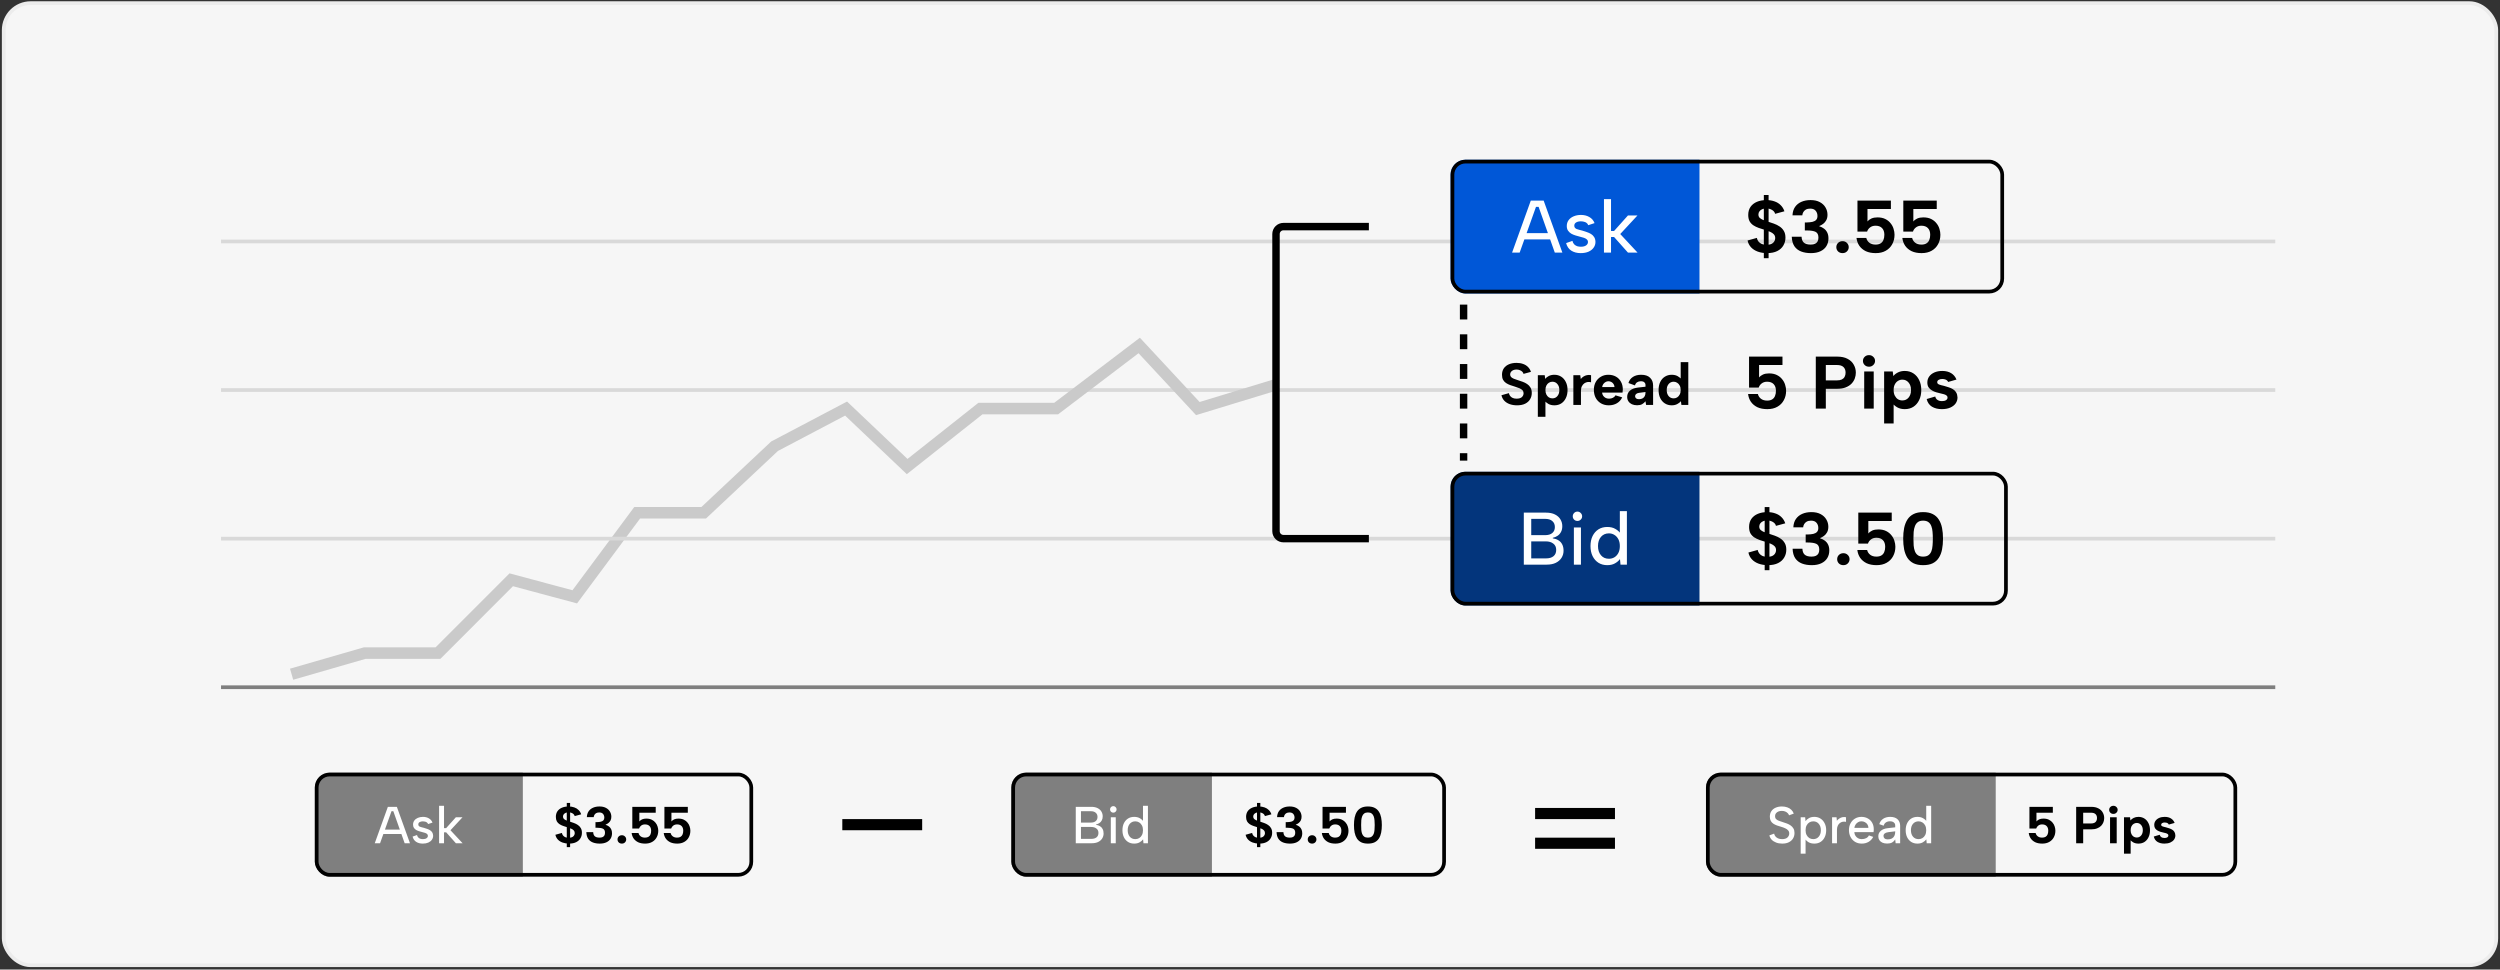 <svg width="673" height="261" viewBox="0 0 673 261" fill="none" xmlns="http://www.w3.org/2000/svg">
<rect x="0" y="0" width="673" height="261" fill="#333333" stroke="none"/>
<rect x="1" y="0.842" width="671" height="259" rx="7.262" fill="#F6F6F6"/>
<rect x="1" y="0.842" width="671" height="259" rx="7.262" stroke="#ECECEC"/>
<path d="M59.5 65L612.5 65" stroke="#D9D9D9"/>
<path d="M59.5 105L612.5 105" stroke="#D9D9D9"/>
<path d="M78.5 181.5L98.173 175.818H117.9L137.627 156.076L154.724 160.667L171.531 138.029H189.443L208.512 120.123L227.766 109.987L244.205 125.597L263.932 109.987H284.318L306.676 93L322.458 109.987L343.5 103.56" stroke="#CACACA" stroke-width="3.105"/>
<path d="M59.5 145L612.5 145" stroke="#D9D9D9"/>
<path d="M59.5 185L612.5 185" stroke="#7F7F7F"/>
<path d="M368.5 61H345.5C344.395 61 343.5 61.895 343.5 63V143C343.5 144.105 344.395 145 345.5 145H368.5" stroke="black" stroke-width="2"/>
<g clip-path="url(#clip0_6683_9879)">
<path d="M390.5 47C390.5 44.791 392.291 43 394.5 43H457.5V79H394.5C392.291 79 390.5 77.209 390.5 75V47Z" fill="#0057D7"/>
<path d="M414.191 55.68H413.491L409.091 68H407.051L412.091 54H415.551L420.591 68H418.551L414.191 55.68ZM409.631 62.76H417.791V64.44H409.631V62.76ZM423.298 64.84C423.392 65.24 423.552 65.553 423.778 65.78C424.005 66.007 424.272 66.173 424.578 66.28C424.898 66.373 425.232 66.42 425.578 66.42C426.178 66.42 426.645 66.3 426.978 66.06C427.312 65.82 427.478 65.52 427.478 65.16C427.478 64.853 427.372 64.613 427.158 64.44C426.958 64.253 426.685 64.107 426.338 64C426.005 63.893 425.645 63.793 425.258 63.7C424.912 63.607 424.532 63.5 424.118 63.38C423.718 63.26 423.338 63.1 422.978 62.9C422.632 62.687 422.345 62.42 422.118 62.1C421.892 61.767 421.778 61.347 421.778 60.84C421.778 60.24 421.938 59.72 422.258 59.28C422.592 58.827 423.045 58.48 423.618 58.24C424.205 57.987 424.865 57.86 425.598 57.86C426.452 57.86 427.198 58.047 427.838 58.42C428.492 58.78 428.965 59.327 429.258 60.06L427.558 60.62C427.465 60.367 427.312 60.16 427.098 60C426.885 59.84 426.638 59.733 426.358 59.68C426.092 59.613 425.825 59.58 425.558 59.58C425.052 59.58 424.632 59.68 424.298 59.88C423.965 60.08 423.798 60.373 423.798 60.76C423.798 60.973 423.852 61.153 423.958 61.3C424.065 61.433 424.212 61.547 424.398 61.64C424.598 61.72 424.832 61.793 425.098 61.86C425.365 61.927 425.652 62 425.958 62.08C426.358 62.2 426.765 62.333 427.178 62.48C427.592 62.613 427.972 62.787 428.318 63C428.665 63.213 428.945 63.493 429.158 63.84C429.372 64.187 429.485 64.613 429.498 65.12C429.498 65.707 429.332 66.227 428.998 66.68C428.678 67.133 428.218 67.493 427.618 67.76C427.032 68.013 426.332 68.14 425.518 68.14C424.532 68.14 423.692 67.92 422.998 67.48C422.305 67.04 421.838 66.36 421.598 65.44L423.298 64.84ZM431.788 53.6H433.688V62.18H434.508L438.248 58H440.808L436.168 63L440.828 68H438.248L434.508 63.8H433.688V68H431.788V53.6Z" fill="white"/>
<path d="M474.825 52.5H476.105V69.5H474.825V52.5ZM472.945 64.04C473.012 64.413 473.158 64.74 473.385 65.02C473.612 65.3 473.905 65.52 474.265 65.68C474.638 65.827 475.065 65.9 475.545 65.9C476.332 65.9 476.918 65.727 477.305 65.38C477.692 65.02 477.885 64.587 477.885 64.08C477.885 63.68 477.765 63.347 477.525 63.08C477.285 62.813 476.945 62.587 476.505 62.4C476.078 62.213 475.578 62.033 475.005 61.86C474.472 61.7 473.938 61.527 473.405 61.34C472.885 61.153 472.412 60.92 471.985 60.64C471.572 60.36 471.238 60 470.985 59.56C470.745 59.107 470.625 58.54 470.625 57.86C470.625 57.007 470.832 56.28 471.245 55.68C471.672 55.08 472.252 54.627 472.985 54.32C473.718 54.013 474.565 53.86 475.525 53.86C476.338 53.86 477.072 53.98 477.725 54.22C478.378 54.447 478.925 54.787 479.365 55.24C479.818 55.68 480.152 56.227 480.365 56.88L477.865 57.56C477.798 57.267 477.652 57.013 477.425 56.8C477.198 56.587 476.918 56.42 476.585 56.3C476.265 56.167 475.925 56.1 475.565 56.1C475.165 56.087 474.798 56.147 474.465 56.28C474.132 56.413 473.865 56.607 473.665 56.86C473.465 57.113 473.365 57.407 473.365 57.74C473.365 58.113 473.478 58.413 473.705 58.64C473.932 58.853 474.232 59.04 474.605 59.2C474.978 59.347 475.398 59.493 475.865 59.64C476.412 59.8 476.965 59.987 477.525 60.2C478.098 60.4 478.618 60.66 479.085 60.98C479.552 61.287 479.925 61.68 480.205 62.16C480.498 62.64 480.645 63.247 480.645 63.98C480.645 64.753 480.458 65.453 480.085 66.08C479.725 66.707 479.178 67.207 478.445 67.58C477.712 67.953 476.792 68.14 475.685 68.14C474.778 68.14 473.952 68.007 473.205 67.74C472.472 67.473 471.865 67.087 471.385 66.58C470.905 66.06 470.592 65.447 470.445 64.74L472.945 64.04ZM482.541 57.96C482.581 57.067 482.808 56.32 483.221 55.72C483.648 55.107 484.215 54.647 484.921 54.34C485.641 54.02 486.468 53.86 487.401 53.86C488.375 53.86 489.201 54.04 489.881 54.4C490.561 54.76 491.075 55.24 491.421 55.84C491.781 56.44 491.961 57.1 491.961 57.82C491.961 58.367 491.855 58.847 491.641 59.26C491.428 59.66 491.148 59.993 490.801 60.26C490.455 60.513 490.108 60.707 489.761 60.84V60.92C490.255 61.067 490.681 61.28 491.041 61.56C491.415 61.84 491.701 62.193 491.901 62.62C492.115 63.047 492.221 63.567 492.221 64.18C492.221 64.967 492.035 65.66 491.661 66.26C491.301 66.847 490.768 67.307 490.061 67.64C489.368 67.973 488.515 68.14 487.501 68.14C486.501 68.14 485.621 67.993 484.861 67.7C484.101 67.407 483.501 66.94 483.061 66.3C482.621 65.647 482.381 64.787 482.341 63.72H484.981C485.008 64.44 485.215 64.973 485.601 65.32C485.988 65.667 486.601 65.84 487.441 65.84C487.921 65.84 488.315 65.767 488.621 65.62C488.928 65.473 489.155 65.26 489.301 64.98C489.448 64.7 489.521 64.36 489.521 63.96C489.521 63.187 489.268 62.673 488.761 62.42C488.268 62.167 487.488 62.04 486.421 62.04H485.861V59.88H486.441C487.001 59.867 487.495 59.813 487.921 59.72C488.348 59.613 488.675 59.44 488.901 59.2C489.141 58.947 489.261 58.6 489.261 58.16C489.261 57.587 489.101 57.113 488.781 56.74C488.461 56.353 487.975 56.16 487.321 56.16C486.841 56.16 486.448 56.247 486.141 56.42C485.848 56.593 485.621 56.813 485.461 57.08C485.301 57.347 485.208 57.64 485.181 57.96H482.541ZM496.016 68.14C495.523 68.14 495.116 67.987 494.796 67.68C494.49 67.36 494.336 66.98 494.336 66.54C494.336 66.087 494.49 65.707 494.796 65.4C495.116 65.08 495.523 64.92 496.016 64.92C496.496 64.92 496.89 65.08 497.196 65.4C497.516 65.707 497.676 66.087 497.676 66.54C497.676 66.98 497.516 67.36 497.196 67.68C496.89 67.987 496.496 68.14 496.016 68.14ZM509.028 54V56.26H502.728V59.62C502.994 59.287 503.348 59.02 503.788 58.82C504.241 58.62 504.781 58.52 505.408 58.52C506.234 58.52 506.941 58.667 507.528 58.96C508.114 59.253 508.588 59.633 508.948 60.1C509.321 60.553 509.588 61.053 509.748 61.6C509.921 62.147 510.008 62.673 510.008 63.18C510.008 64.14 509.801 64.993 509.388 65.74C508.988 66.487 508.408 67.073 507.648 67.5C506.901 67.927 506.001 68.14 504.948 68.14C503.908 68.14 503.014 67.967 502.268 67.62C501.534 67.26 500.954 66.773 500.528 66.16C500.114 65.547 499.861 64.847 499.768 64.06H502.408C502.528 64.58 502.801 65.007 503.228 65.34C503.654 65.673 504.214 65.84 504.908 65.84C505.454 65.84 505.901 65.733 506.248 65.52C506.594 65.307 506.848 65.007 507.008 64.62C507.181 64.22 507.268 63.747 507.268 63.2C507.268 62.427 507.061 61.827 506.648 61.4C506.234 60.973 505.648 60.76 504.888 60.76C504.314 60.76 503.828 60.913 503.428 61.22C503.041 61.513 502.774 61.887 502.628 62.34H500.028V54H509.028ZM521.371 54V56.26H515.071V59.62C515.338 59.287 515.691 59.02 516.131 58.82C516.585 58.62 517.125 58.52 517.751 58.52C518.578 58.52 519.285 58.667 519.871 58.96C520.458 59.253 520.931 59.633 521.291 60.1C521.665 60.553 521.931 61.053 522.091 61.6C522.265 62.147 522.351 62.673 522.351 63.18C522.351 64.14 522.145 64.993 521.731 65.74C521.331 66.487 520.751 67.073 519.991 67.5C519.245 67.927 518.345 68.14 517.291 68.14C516.251 68.14 515.358 67.967 514.611 67.62C513.878 67.26 513.298 66.773 512.871 66.16C512.458 65.547 512.205 64.847 512.111 64.06H514.751C514.871 64.58 515.145 65.007 515.571 65.34C515.998 65.673 516.558 65.84 517.251 65.84C517.798 65.84 518.245 65.733 518.591 65.52C518.938 65.307 519.191 65.007 519.351 64.62C519.525 64.22 519.611 63.747 519.611 63.2C519.611 62.427 519.405 61.827 518.991 61.4C518.578 60.973 517.991 60.76 517.231 60.76C516.658 60.76 516.171 60.913 515.771 61.22C515.385 61.513 515.118 61.887 514.971 62.34H512.371V54H521.371Z" fill="black"/>
</g>
<rect x="391" y="43.5" width="148" height="35" rx="3.5" stroke="black"/>
<g clip-path="url(#clip1_6683_9879)">
<rect width="56" height="28" transform="translate(84.75 208)" fill="#7F7F7F"/>
<path d="M105.883 218.376H105.393L102.313 227H100.885L104.413 217.2H106.835L110.363 227H108.935L105.883 218.376ZM102.691 223.332H108.403V224.508H102.691V223.332ZM112.259 224.788C112.324 225.068 112.436 225.287 112.595 225.446C112.753 225.605 112.94 225.721 113.155 225.796C113.379 225.861 113.612 225.894 113.855 225.894C114.275 225.894 114.601 225.81 114.835 225.642C115.068 225.474 115.185 225.264 115.185 225.012C115.185 224.797 115.11 224.629 114.961 224.508C114.821 224.377 114.629 224.275 114.387 224.2C114.153 224.125 113.901 224.055 113.631 223.99C113.388 223.925 113.122 223.85 112.833 223.766C112.553 223.682 112.287 223.57 112.035 223.43C111.792 223.281 111.591 223.094 111.433 222.87C111.274 222.637 111.195 222.343 111.195 221.988C111.195 221.568 111.307 221.204 111.531 220.896C111.764 220.579 112.081 220.336 112.483 220.168C112.893 219.991 113.355 219.902 113.869 219.902C114.466 219.902 114.989 220.033 115.437 220.294C115.894 220.546 116.225 220.929 116.431 221.442L115.241 221.834C115.175 221.657 115.068 221.512 114.919 221.4C114.769 221.288 114.597 221.213 114.401 221.176C114.214 221.129 114.027 221.106 113.841 221.106C113.486 221.106 113.192 221.176 112.959 221.316C112.725 221.456 112.609 221.661 112.609 221.932C112.609 222.081 112.646 222.207 112.721 222.31C112.795 222.403 112.898 222.483 113.029 222.548C113.169 222.604 113.332 222.655 113.519 222.702C113.705 222.749 113.906 222.8 114.121 222.856C114.401 222.94 114.685 223.033 114.975 223.136C115.264 223.229 115.53 223.351 115.773 223.5C116.015 223.649 116.211 223.845 116.361 224.088C116.51 224.331 116.589 224.629 116.599 224.984C116.599 225.395 116.482 225.759 116.249 226.076C116.025 226.393 115.703 226.645 115.283 226.832C114.872 227.009 114.382 227.098 113.813 227.098C113.122 227.098 112.534 226.944 112.049 226.636C111.563 226.328 111.237 225.852 111.069 225.208L112.259 224.788ZM118.201 216.92H119.531V222.926H120.105L122.723 220H124.515L121.267 223.5L124.529 227H122.723L120.105 224.06H119.531V227H118.201V216.92Z" fill="white"/>
<path d="M152.578 216.15H153.474V228.05H152.578V216.15ZM151.262 224.228C151.308 224.489 151.411 224.718 151.57 224.914C151.728 225.11 151.934 225.264 152.186 225.376C152.447 225.479 152.746 225.53 153.082 225.53C153.632 225.53 154.043 225.409 154.314 225.166C154.584 224.914 154.72 224.611 154.72 224.256C154.72 223.976 154.636 223.743 154.468 223.556C154.3 223.369 154.062 223.211 153.754 223.08C153.455 222.949 153.105 222.823 152.704 222.702C152.33 222.59 151.957 222.469 151.584 222.338C151.22 222.207 150.888 222.044 150.59 221.848C150.3 221.652 150.067 221.4 149.89 221.092C149.722 220.775 149.638 220.378 149.638 219.902C149.638 219.305 149.782 218.796 150.072 218.376C150.37 217.956 150.776 217.639 151.29 217.424C151.803 217.209 152.396 217.102 153.068 217.102C153.637 217.102 154.15 217.186 154.608 217.354C155.065 217.513 155.448 217.751 155.756 218.068C156.073 218.376 156.306 218.759 156.456 219.216L154.706 219.692C154.659 219.487 154.556 219.309 154.398 219.16C154.239 219.011 154.043 218.894 153.81 218.81C153.586 218.717 153.348 218.67 153.096 218.67C152.816 218.661 152.559 218.703 152.326 218.796C152.092 218.889 151.906 219.025 151.766 219.202C151.626 219.379 151.556 219.585 151.556 219.818C151.556 220.079 151.635 220.289 151.794 220.448C151.952 220.597 152.162 220.728 152.424 220.84C152.685 220.943 152.979 221.045 153.306 221.148C153.688 221.26 154.076 221.391 154.468 221.54C154.869 221.68 155.233 221.862 155.56 222.086C155.886 222.301 156.148 222.576 156.344 222.912C156.549 223.248 156.651 223.673 156.651 224.186C156.651 224.727 156.521 225.217 156.26 225.656C156.008 226.095 155.625 226.445 155.112 226.706C154.598 226.967 153.954 227.098 153.18 227.098C152.545 227.098 151.966 227.005 151.444 226.818C150.93 226.631 150.506 226.361 150.17 226.006C149.834 225.642 149.614 225.213 149.512 224.718L151.262 224.228ZM157.979 219.972C158.007 219.347 158.166 218.824 158.455 218.404C158.754 217.975 159.15 217.653 159.645 217.438C160.149 217.214 160.728 217.102 161.381 217.102C162.062 217.102 162.641 217.228 163.117 217.48C163.593 217.732 163.952 218.068 164.195 218.488C164.447 218.908 164.573 219.37 164.573 219.874C164.573 220.257 164.498 220.593 164.349 220.882C164.2 221.162 164.004 221.395 163.761 221.582C163.518 221.759 163.276 221.895 163.033 221.988V222.044C163.378 222.147 163.677 222.296 163.929 222.492C164.19 222.688 164.391 222.935 164.531 223.234C164.68 223.533 164.755 223.897 164.755 224.326C164.755 224.877 164.624 225.362 164.363 225.782C164.111 226.193 163.738 226.515 163.243 226.748C162.758 226.981 162.16 227.098 161.451 227.098C160.751 227.098 160.135 226.995 159.603 226.79C159.071 226.585 158.651 226.258 158.343 225.81C158.035 225.353 157.867 224.751 157.839 224.004H159.687C159.706 224.508 159.85 224.881 160.121 225.124C160.392 225.367 160.821 225.488 161.409 225.488C161.745 225.488 162.02 225.437 162.235 225.334C162.45 225.231 162.608 225.082 162.711 224.886C162.814 224.69 162.865 224.452 162.865 224.172C162.865 223.631 162.688 223.271 162.333 223.094C161.988 222.917 161.442 222.828 160.695 222.828H160.303V221.316H160.709C161.101 221.307 161.446 221.269 161.745 221.204C162.044 221.129 162.272 221.008 162.431 220.84C162.599 220.663 162.683 220.42 162.683 220.112C162.683 219.711 162.571 219.379 162.347 219.118C162.123 218.847 161.782 218.712 161.325 218.712C160.989 218.712 160.714 218.773 160.499 218.894C160.294 219.015 160.135 219.169 160.023 219.356C159.911 219.543 159.846 219.748 159.827 219.972H157.979ZM167.411 227.098C167.066 227.098 166.781 226.991 166.557 226.776C166.343 226.552 166.235 226.286 166.235 225.978C166.235 225.661 166.343 225.395 166.557 225.18C166.781 224.956 167.066 224.844 167.411 224.844C167.747 224.844 168.023 224.956 168.237 225.18C168.461 225.395 168.573 225.661 168.573 225.978C168.573 226.286 168.461 226.552 168.237 226.776C168.023 226.991 167.747 227.098 167.411 227.098ZM176.519 217.2V218.782H172.109V221.134C172.296 220.901 172.543 220.714 172.851 220.574C173.169 220.434 173.547 220.364 173.985 220.364C174.564 220.364 175.059 220.467 175.469 220.672C175.88 220.877 176.211 221.143 176.463 221.47C176.725 221.787 176.911 222.137 177.023 222.52C177.145 222.903 177.205 223.271 177.205 223.626C177.205 224.298 177.061 224.895 176.771 225.418C176.491 225.941 176.085 226.351 175.553 226.65C175.031 226.949 174.401 227.098 173.663 227.098C172.935 227.098 172.31 226.977 171.787 226.734C171.274 226.482 170.868 226.141 170.569 225.712C170.28 225.283 170.103 224.793 170.037 224.242H171.885C171.969 224.606 172.161 224.905 172.459 225.138C172.758 225.371 173.15 225.488 173.635 225.488C174.018 225.488 174.331 225.413 174.573 225.264C174.816 225.115 174.993 224.905 175.105 224.634C175.227 224.354 175.287 224.023 175.287 223.64C175.287 223.099 175.143 222.679 174.853 222.38C174.564 222.081 174.153 221.932 173.621 221.932C173.22 221.932 172.879 222.039 172.599 222.254C172.329 222.459 172.142 222.721 172.039 223.038H170.219V217.2H176.519ZM185.16 217.2V218.782H180.75V221.134C180.937 220.901 181.184 220.714 181.492 220.574C181.809 220.434 182.187 220.364 182.626 220.364C183.205 220.364 183.699 220.467 184.11 220.672C184.521 220.877 184.852 221.143 185.104 221.47C185.365 221.787 185.552 222.137 185.664 222.52C185.785 222.903 185.846 223.271 185.846 223.626C185.846 224.298 185.701 224.895 185.412 225.418C185.132 225.941 184.726 226.351 184.194 226.65C183.671 226.949 183.041 227.098 182.304 227.098C181.576 227.098 180.951 226.977 180.428 226.734C179.915 226.482 179.509 226.141 179.21 225.712C178.921 225.283 178.743 224.793 178.678 224.242H180.526C180.61 224.606 180.801 224.905 181.1 225.138C181.399 225.371 181.791 225.488 182.276 225.488C182.659 225.488 182.971 225.413 183.214 225.264C183.457 225.115 183.634 224.905 183.746 224.634C183.867 224.354 183.928 224.023 183.928 223.64C183.928 223.099 183.783 222.679 183.494 222.38C183.205 222.081 182.794 221.932 182.262 221.932C181.861 221.932 181.52 222.039 181.24 222.254C180.969 222.459 180.783 222.721 180.68 223.038H178.86V217.2H185.16Z" fill="black"/>
</g>
<rect x="85.25" y="208.5" width="117" height="27" rx="3.5" stroke="black"/>
<g clip-path="url(#clip2_6683_9879)">
<rect width="54" height="28" transform="translate(272.25 208)" fill="#7F7F7F"/>
<path d="M295.448 219.916C295.448 219.44 295.29 219.067 294.972 218.796C294.664 218.516 294.216 218.376 293.628 218.376H290.996V221.442H293.642C294.212 221.442 294.655 221.307 294.972 221.036C295.29 220.765 295.448 220.392 295.448 219.916ZM289.596 227V217.2H293.754C294.445 217.2 295.019 217.317 295.476 217.55C295.934 217.783 296.274 218.091 296.498 218.474C296.732 218.857 296.848 219.281 296.848 219.748C296.848 220.187 296.764 220.555 296.596 220.854C296.438 221.153 296.223 221.391 295.952 221.568C295.691 221.745 295.392 221.871 295.056 221.946V222.044C295.458 222.1 295.808 222.221 296.106 222.408C296.414 222.585 296.652 222.837 296.82 223.164C296.998 223.491 297.086 223.897 297.086 224.382C297.086 224.867 296.96 225.311 296.708 225.712C296.456 226.113 296.092 226.431 295.616 226.664C295.15 226.888 294.58 227 293.908 227H289.596ZM290.996 225.824H293.782C294.38 225.824 294.846 225.689 295.182 225.418C295.528 225.138 295.7 224.741 295.7 224.228C295.7 223.705 295.518 223.309 295.154 223.038C294.8 222.758 294.328 222.618 293.74 222.618H290.996V225.824ZM299.032 220H300.362V227H299.032V220ZM299.704 218.768C299.452 218.768 299.242 218.684 299.074 218.516C298.906 218.348 298.822 218.143 298.822 217.9C298.822 217.648 298.906 217.438 299.074 217.27C299.242 217.093 299.452 217.004 299.704 217.004C299.947 217.004 300.152 217.093 300.32 217.27C300.498 217.438 300.586 217.648 300.586 217.9C300.586 218.143 300.498 218.348 300.32 218.516C300.152 218.684 299.947 218.768 299.704 218.768ZM307.847 221.19L307.693 221.232V216.92H309.023V227H307.819L307.721 225.95C307.487 226.267 307.17 226.538 306.769 226.762C306.377 226.986 305.896 227.098 305.327 227.098C304.692 227.098 304.137 226.949 303.661 226.65C303.194 226.351 302.825 225.931 302.555 225.39C302.293 224.849 302.163 224.219 302.163 223.5C302.163 222.781 302.293 222.151 302.555 221.61C302.825 221.069 303.194 220.649 303.661 220.35C304.137 220.051 304.692 219.902 305.327 219.902C305.933 219.902 306.447 220.028 306.867 220.28C307.296 220.523 307.623 220.826 307.847 221.19ZM303.577 223.5C303.577 224.219 303.763 224.797 304.137 225.236C304.51 225.675 305.009 225.894 305.635 225.894C306.017 225.894 306.363 225.801 306.671 225.614C306.979 225.427 307.226 225.157 307.413 224.802C307.599 224.438 307.693 224.004 307.693 223.5C307.693 222.996 307.599 222.567 307.413 222.212C307.226 221.857 306.979 221.587 306.671 221.4C306.363 221.204 306.017 221.106 305.635 221.106C305.019 221.106 304.519 221.325 304.137 221.764C303.763 222.203 303.577 222.781 303.577 223.5Z" fill="white"/>
<path d="M338.386 216.15H339.282V228.05H338.386V216.15ZM337.07 224.228C337.117 224.489 337.219 224.718 337.378 224.914C337.537 225.11 337.742 225.264 337.994 225.376C338.255 225.479 338.554 225.53 338.89 225.53C339.441 225.53 339.851 225.409 340.122 225.166C340.393 224.914 340.528 224.611 340.528 224.256C340.528 223.976 340.444 223.743 340.276 223.556C340.108 223.369 339.87 223.211 339.562 223.08C339.263 222.949 338.913 222.823 338.512 222.702C338.139 222.59 337.765 222.469 337.392 222.338C337.028 222.207 336.697 222.044 336.398 221.848C336.109 221.652 335.875 221.4 335.698 221.092C335.53 220.775 335.446 220.378 335.446 219.902C335.446 219.305 335.591 218.796 335.88 218.376C336.179 217.956 336.585 217.639 337.098 217.424C337.611 217.209 338.204 217.102 338.876 217.102C339.445 217.102 339.959 217.186 340.416 217.354C340.873 217.513 341.256 217.751 341.564 218.068C341.881 218.376 342.115 218.759 342.264 219.216L340.514 219.692C340.467 219.487 340.365 219.309 340.206 219.16C340.047 219.011 339.851 218.894 339.618 218.81C339.394 218.717 339.156 218.67 338.904 218.67C338.624 218.661 338.367 218.703 338.134 218.796C337.901 218.889 337.714 219.025 337.574 219.202C337.434 219.379 337.364 219.585 337.364 219.818C337.364 220.079 337.443 220.289 337.602 220.448C337.761 220.597 337.971 220.728 338.232 220.84C338.493 220.943 338.787 221.045 339.114 221.148C339.497 221.26 339.884 221.391 340.276 221.54C340.677 221.68 341.041 221.862 341.368 222.086C341.695 222.301 341.956 222.576 342.152 222.912C342.357 223.248 342.46 223.673 342.46 224.186C342.46 224.727 342.329 225.217 342.068 225.656C341.816 226.095 341.433 226.445 340.92 226.706C340.407 226.967 339.763 227.098 338.988 227.098C338.353 227.098 337.775 227.005 337.252 226.818C336.739 226.631 336.314 226.361 335.978 226.006C335.642 225.642 335.423 225.213 335.32 224.718L337.07 224.228ZM343.788 219.972C343.816 219.347 343.974 218.824 344.264 218.404C344.562 217.975 344.959 217.653 345.454 217.438C345.958 217.214 346.536 217.102 347.19 217.102C347.871 217.102 348.45 217.228 348.926 217.48C349.402 217.732 349.761 218.068 350.004 218.488C350.256 218.908 350.382 219.37 350.382 219.874C350.382 220.257 350.307 220.593 350.158 220.882C350.008 221.162 349.812 221.395 349.57 221.582C349.327 221.759 349.084 221.895 348.842 221.988V222.044C349.187 222.147 349.486 222.296 349.738 222.492C349.999 222.688 350.2 222.935 350.34 223.234C350.489 223.533 350.564 223.897 350.564 224.326C350.564 224.877 350.433 225.362 350.172 225.782C349.92 226.193 349.546 226.515 349.052 226.748C348.566 226.981 347.969 227.098 347.26 227.098C346.56 227.098 345.944 226.995 345.412 226.79C344.88 226.585 344.46 226.258 344.152 225.81C343.844 225.353 343.676 224.751 343.648 224.004H345.496C345.514 224.508 345.659 224.881 345.93 225.124C346.2 225.367 346.63 225.488 347.218 225.488C347.554 225.488 347.829 225.437 348.044 225.334C348.258 225.231 348.417 225.082 348.52 224.886C348.622 224.69 348.674 224.452 348.674 224.172C348.674 223.631 348.496 223.271 348.142 223.094C347.796 222.917 347.25 222.828 346.504 222.828H346.112V221.316H346.518C346.91 221.307 347.255 221.269 347.554 221.204C347.852 221.129 348.081 221.008 348.24 220.84C348.408 220.663 348.492 220.42 348.492 220.112C348.492 219.711 348.38 219.379 348.156 219.118C347.932 218.847 347.591 218.712 347.134 218.712C346.798 218.712 346.522 218.773 346.308 218.894C346.102 219.015 345.944 219.169 345.832 219.356C345.72 219.543 345.654 219.748 345.636 219.972H343.788ZM353.22 227.098C352.875 227.098 352.59 226.991 352.366 226.776C352.151 226.552 352.044 226.286 352.044 225.978C352.044 225.661 352.151 225.395 352.366 225.18C352.59 224.956 352.875 224.844 353.22 224.844C353.556 224.844 353.831 224.956 354.046 225.18C354.27 225.395 354.382 225.661 354.382 225.978C354.382 226.286 354.27 226.552 354.046 226.776C353.831 226.991 353.556 227.098 353.22 227.098ZM362.328 217.2V218.782H357.918V221.134C358.105 220.901 358.352 220.714 358.66 220.574C358.977 220.434 359.355 220.364 359.794 220.364C360.373 220.364 360.867 220.467 361.278 220.672C361.689 220.877 362.02 221.143 362.272 221.47C362.533 221.787 362.72 222.137 362.832 222.52C362.953 222.903 363.014 223.271 363.014 223.626C363.014 224.298 362.869 224.895 362.58 225.418C362.3 225.941 361.894 226.351 361.362 226.65C360.839 226.949 360.209 227.098 359.472 227.098C358.744 227.098 358.119 226.977 357.596 226.734C357.083 226.482 356.677 226.141 356.378 225.712C356.089 225.283 355.911 224.793 355.846 224.242H357.694C357.778 224.606 357.969 224.905 358.268 225.138C358.567 225.371 358.959 225.488 359.444 225.488C359.827 225.488 360.139 225.413 360.382 225.264C360.625 225.115 360.802 224.905 360.914 224.634C361.035 224.354 361.096 224.023 361.096 223.64C361.096 223.099 360.951 222.679 360.662 222.38C360.373 222.081 359.962 221.932 359.43 221.932C359.029 221.932 358.688 222.039 358.408 222.254C358.137 222.459 357.951 222.721 357.848 223.038H356.028V217.2H362.328ZM364.486 222.1C364.486 221.363 364.547 220.691 364.668 220.084C364.799 219.468 365.004 218.941 365.284 218.502C365.574 218.054 365.961 217.709 366.446 217.466C366.932 217.223 367.529 217.102 368.238 217.102C368.966 217.102 369.568 217.223 370.044 217.466C370.53 217.709 370.912 218.054 371.192 218.502C371.482 218.941 371.687 219.468 371.808 220.084C371.93 220.691 371.99 221.363 371.99 222.1C371.99 222.847 371.93 223.528 371.808 224.144C371.687 224.76 371.482 225.287 371.192 225.726C370.912 226.165 370.53 226.505 370.044 226.748C369.568 226.981 368.966 227.098 368.238 227.098C367.529 227.098 366.932 226.981 366.446 226.748C365.961 226.505 365.574 226.165 365.284 225.726C365.004 225.287 364.799 224.76 364.668 224.144C364.547 223.528 364.486 222.847 364.486 222.1ZM370.072 222.1C370.072 221.652 370.054 221.227 370.016 220.826C369.988 220.425 369.914 220.065 369.792 219.748C369.671 219.421 369.489 219.169 369.246 218.992C369.004 218.805 368.668 218.712 368.238 218.712C367.818 218.712 367.487 218.805 367.244 218.992C367.002 219.169 366.82 219.421 366.698 219.748C366.577 220.065 366.498 220.425 366.46 220.826C366.432 221.227 366.418 221.652 366.418 222.1C366.418 222.567 366.432 223.005 366.46 223.416C366.498 223.827 366.577 224.186 366.698 224.494C366.82 224.802 367.002 225.045 367.244 225.222C367.487 225.399 367.818 225.488 368.238 225.488C368.668 225.488 369.004 225.399 369.246 225.222C369.489 225.045 369.671 224.802 369.792 224.494C369.914 224.186 369.988 223.827 370.016 223.416C370.054 223.005 370.072 222.567 370.072 222.1Z" fill="black"/>
</g>
<rect x="272.75" y="208.5" width="116" height="27" rx="3.5" stroke="black"/>
<g clip-path="url(#clip3_6683_9879)">
<rect width="78" height="28" transform="translate(459.25 208)" fill="#7F7F7F"/>
<path d="M477.59 224.41C477.646 224.671 477.758 224.914 477.926 225.138C478.103 225.362 478.341 225.544 478.64 225.684C478.938 225.824 479.307 225.894 479.746 225.894C480.399 225.894 480.88 225.745 481.188 225.446C481.505 225.138 481.664 224.779 481.664 224.368C481.664 224.032 481.566 223.757 481.37 223.542C481.183 223.318 480.922 223.131 480.586 222.982C480.259 222.823 479.881 222.683 479.452 222.562C479.078 222.45 478.71 222.333 478.346 222.212C477.991 222.081 477.669 221.923 477.38 221.736C477.09 221.54 476.862 221.293 476.694 220.994C476.526 220.686 476.442 220.303 476.442 219.846C476.442 219.277 476.577 218.787 476.848 218.376C477.118 217.965 477.496 217.653 477.982 217.438C478.476 217.214 479.046 217.102 479.69 217.102C480.231 217.102 480.716 217.181 481.146 217.34C481.575 217.489 481.934 217.709 482.224 217.998C482.522 218.278 482.742 218.619 482.882 219.02L481.608 219.482C481.552 219.277 481.435 219.085 481.258 218.908C481.08 218.721 480.856 218.572 480.586 218.46C480.315 218.348 480.012 218.292 479.676 218.292C479.33 218.283 479.018 218.339 478.738 218.46C478.467 218.572 478.248 218.735 478.08 218.95C477.921 219.165 477.842 219.421 477.842 219.72C477.842 220.047 477.935 220.303 478.122 220.49C478.308 220.677 478.556 220.831 478.864 220.952C479.181 221.073 479.526 221.19 479.9 221.302C480.292 221.423 480.674 221.554 481.048 221.694C481.421 221.834 481.757 222.011 482.056 222.226C482.364 222.441 482.611 222.711 482.798 223.038C482.984 223.355 483.078 223.757 483.078 224.242C483.078 224.765 482.956 225.241 482.714 225.67C482.471 226.099 482.102 226.445 481.608 226.706C481.122 226.967 480.511 227.098 479.774 227.098C479.167 227.098 478.621 227.005 478.136 226.818C477.65 226.631 477.249 226.375 476.932 226.048C476.624 225.712 476.418 225.325 476.316 224.886L477.59 224.41ZM485.921 225.81L486.061 225.768V229.8H484.745V220H485.949L486.047 221.05C486.271 220.733 486.579 220.462 486.971 220.238C487.373 220.014 487.858 219.902 488.427 219.902C489.043 219.902 489.589 220.051 490.065 220.35C490.541 220.649 490.915 221.069 491.185 221.61C491.465 222.142 491.605 222.772 491.605 223.5C491.605 224.219 491.47 224.849 491.199 225.39C490.938 225.931 490.569 226.351 490.093 226.65C489.617 226.949 489.062 227.098 488.427 227.098C487.821 227.098 487.303 226.977 486.873 226.734C486.453 226.482 486.136 226.174 485.921 225.81ZM490.177 223.5C490.177 222.781 489.986 222.203 489.603 221.764C489.23 221.325 488.74 221.106 488.133 221.106C487.741 221.106 487.391 221.199 487.083 221.386C486.775 221.573 486.528 221.843 486.341 222.198C486.155 222.553 486.061 222.987 486.061 223.5C486.061 224.004 486.155 224.433 486.341 224.788C486.528 225.143 486.775 225.418 487.083 225.614C487.391 225.801 487.741 225.894 488.133 225.894C488.74 225.894 489.23 225.675 489.603 225.236C489.986 224.797 490.177 224.219 490.177 223.5ZM493.195 220H494.399L494.483 220.938C494.679 220.695 494.903 220.495 495.155 220.336C495.416 220.168 495.696 220.051 495.995 219.986C496.303 219.921 496.62 219.925 496.947 220V221.246C496.639 221.171 496.34 221.162 496.051 221.218C495.761 221.274 495.5 221.395 495.267 221.582C495.043 221.759 494.861 221.997 494.721 222.296C494.581 222.595 494.511 222.954 494.511 223.374V227H493.195V220ZM501.182 227.098C500.51 227.098 499.912 226.944 499.39 226.636C498.876 226.319 498.47 225.885 498.172 225.334C497.882 224.783 497.738 224.153 497.738 223.444C497.738 222.763 497.882 222.156 498.172 221.624C498.461 221.092 498.858 220.672 499.362 220.364C499.875 220.056 500.454 219.902 501.098 219.902C501.751 219.902 502.33 220.047 502.834 220.336C503.338 220.616 503.73 221.013 504.01 221.526C504.29 222.03 504.425 222.613 504.416 223.276C504.416 223.388 504.411 223.505 504.402 223.626C504.392 223.738 504.378 223.864 504.36 224.004H499.18C499.208 224.377 499.31 224.709 499.488 224.998C499.674 225.278 499.908 225.497 500.188 225.656C500.477 225.815 500.804 225.894 501.168 225.894C501.634 225.894 502.04 225.805 502.386 225.628C502.731 225.441 502.974 225.194 503.114 224.886L504.262 225.292C503.982 225.861 503.571 226.305 503.03 226.622C502.498 226.939 501.882 227.098 501.182 227.098ZM502.974 222.87C502.974 222.534 502.89 222.231 502.722 221.96C502.554 221.689 502.325 221.479 502.036 221.33C501.756 221.171 501.438 221.092 501.084 221.092C500.766 221.092 500.472 221.171 500.202 221.33C499.94 221.479 499.716 221.689 499.53 221.96C499.352 222.221 499.24 222.525 499.194 222.87H502.974ZM510.302 227L510.19 225.978C509.976 226.333 509.696 226.608 509.35 226.804C509.014 226.991 508.576 227.084 508.034 227.084C507.53 227.084 507.101 227.005 506.746 226.846C506.392 226.678 506.116 226.449 505.92 226.16C505.734 225.861 505.64 225.516 505.64 225.124C505.64 224.536 505.86 224.051 506.298 223.668C506.737 223.276 507.372 223.033 508.202 222.94L510.19 222.716V222.17C510.19 221.871 510.069 221.619 509.826 221.414C509.584 221.199 509.234 221.092 508.776 221.092C508.347 221.092 507.983 221.195 507.684 221.4C507.386 221.596 507.185 221.89 507.082 222.282L505.906 221.862C506.084 221.246 506.429 220.765 506.942 220.42C507.465 220.075 508.095 219.902 508.832 219.902C509.71 219.902 510.377 220.121 510.834 220.56C511.292 220.999 511.52 221.577 511.52 222.296V227H510.302ZM510.19 223.794L508.272 224.032C507.862 224.088 507.554 224.205 507.348 224.382C507.143 224.55 507.04 224.774 507.04 225.054C507.04 225.315 507.138 225.535 507.334 225.712C507.54 225.88 507.824 225.964 508.188 225.964C508.636 225.964 509.01 225.88 509.308 225.712C509.607 225.544 509.826 225.311 509.966 225.012C510.116 224.704 510.19 224.349 510.19 223.948V223.794ZM518.693 221.19L518.539 221.232V216.92H519.869V227H518.665L518.567 225.95C518.334 226.267 518.017 226.538 517.615 226.762C517.223 226.986 516.743 227.098 516.173 227.098C515.539 227.098 514.983 226.949 514.507 226.65C514.041 226.351 513.672 225.931 513.401 225.39C513.14 224.849 513.009 224.219 513.009 223.5C513.009 222.781 513.14 222.151 513.401 221.61C513.672 221.069 514.041 220.649 514.507 220.35C514.983 220.051 515.539 219.902 516.173 219.902C516.78 219.902 517.293 220.028 517.713 220.28C518.143 220.523 518.469 220.826 518.693 221.19ZM514.423 223.5C514.423 224.219 514.61 224.797 514.983 225.236C515.357 225.675 515.856 225.894 516.481 225.894C516.864 225.894 517.209 225.801 517.517 225.614C517.825 225.427 518.073 225.157 518.259 224.802C518.446 224.438 518.539 224.004 518.539 223.5C518.539 222.996 518.446 222.567 518.259 222.212C518.073 221.857 517.825 221.587 517.517 221.4C517.209 221.204 516.864 221.106 516.481 221.106C515.865 221.106 515.366 221.325 514.983 221.764C514.61 222.203 514.423 222.781 514.423 223.5Z" fill="white"/>
<path d="M552.624 217.2V218.782H548.214V221.134C548.4 220.901 548.648 220.714 548.956 220.574C549.273 220.434 549.651 220.364 550.09 220.364C550.668 220.364 551.163 220.467 551.574 220.672C551.984 220.877 552.316 221.143 552.568 221.47C552.829 221.787 553.016 222.137 553.128 222.52C553.249 222.903 553.31 223.271 553.31 223.626C553.31 224.298 553.165 224.895 552.876 225.418C552.596 225.941 552.19 226.351 551.658 226.65C551.135 226.949 550.505 227.098 549.768 227.098C549.04 227.098 548.414 226.977 547.892 226.734C547.378 226.482 546.972 226.141 546.674 225.712C546.384 225.283 546.207 224.793 546.142 224.242H547.99C548.074 224.606 548.265 224.905 548.564 225.138C548.862 225.371 549.254 225.488 549.74 225.488C550.122 225.488 550.435 225.413 550.678 225.264C550.92 225.115 551.098 224.905 551.21 224.634C551.331 224.354 551.392 224.023 551.392 223.64C551.392 223.099 551.247 222.679 550.958 222.38C550.668 222.081 550.258 221.932 549.726 221.932C549.324 221.932 548.984 222.039 548.704 222.254C548.433 222.459 548.246 222.721 548.144 223.038H546.324V217.2H552.624ZM562.878 221.68C563.252 221.68 563.56 221.624 563.802 221.512C564.045 221.391 564.222 221.223 564.334 221.008C564.456 220.784 564.516 220.523 564.516 220.224C564.516 219.767 564.381 219.412 564.11 219.16C563.849 218.908 563.438 218.782 562.878 218.782H560.792V221.68H562.878ZM566.448 220.224C566.448 220.588 566.383 220.952 566.252 221.316C566.122 221.671 565.916 221.997 565.636 222.296C565.356 222.585 564.992 222.819 564.544 222.996C564.106 223.173 563.569 223.262 562.934 223.262H560.792V227H558.902V217.2H562.934C563.728 217.2 564.381 217.34 564.894 217.62C565.417 217.891 565.804 218.259 566.056 218.726C566.318 219.183 566.448 219.683 566.448 220.224ZM568.025 220H569.817V227H568.025V220ZM568.935 219.104C568.599 219.104 568.324 218.997 568.109 218.782C567.894 218.567 567.787 218.311 567.787 218.012C567.787 217.704 567.894 217.447 568.109 217.242C568.324 217.027 568.599 216.92 568.935 216.92C569.252 216.92 569.518 217.027 569.733 217.242C569.957 217.447 570.069 217.704 570.069 218.012C570.069 218.311 569.957 218.567 569.733 218.782C569.518 218.997 569.252 219.104 568.935 219.104ZM573.347 225.95L573.571 225.922V229.8H571.779V220H573.403L573.515 220.868C573.72 220.597 574.01 220.369 574.383 220.182C574.756 219.995 575.186 219.902 575.671 219.902C576.278 219.902 576.814 220.051 577.281 220.35C577.748 220.649 578.112 221.069 578.373 221.61C578.644 222.142 578.779 222.772 578.779 223.5C578.779 224.228 578.644 224.863 578.373 225.404C578.112 225.945 577.748 226.365 577.281 226.664C576.824 226.953 576.287 227.098 575.671 227.098C575.13 227.098 574.658 226.986 574.257 226.762C573.865 226.538 573.562 226.267 573.347 225.95ZM576.847 223.5C576.847 222.912 576.693 222.441 576.385 222.086C576.086 221.722 575.694 221.54 575.209 221.54C574.91 221.54 574.635 221.619 574.383 221.778C574.14 221.927 573.944 222.147 573.795 222.436C573.646 222.716 573.571 223.071 573.571 223.5C573.571 223.92 573.646 224.275 573.795 224.564C573.944 224.853 574.14 225.077 574.383 225.236C574.635 225.385 574.91 225.46 575.209 225.46C575.694 225.46 576.086 225.283 576.385 224.928C576.693 224.564 576.847 224.088 576.847 223.5ZM581.406 224.718C581.462 224.951 581.556 225.129 581.686 225.25C581.826 225.371 581.98 225.46 582.148 225.516C582.326 225.563 582.503 225.586 582.68 225.586C583.007 225.586 583.264 225.525 583.45 225.404C583.637 225.273 583.73 225.11 583.73 224.914C583.73 224.746 583.665 224.615 583.534 224.522C583.404 224.419 583.236 224.34 583.03 224.284C582.834 224.228 582.624 224.177 582.4 224.13C582.148 224.065 581.878 223.995 581.588 223.92C581.308 223.836 581.042 223.719 580.79 223.57C580.538 223.421 580.328 223.229 580.16 222.996C580.002 222.753 579.922 222.45 579.922 222.086C579.922 221.647 580.039 221.269 580.272 220.952C580.506 220.625 580.832 220.369 581.252 220.182C581.682 219.995 582.176 219.902 582.736 219.902C583.399 219.902 583.959 220.042 584.416 220.322C584.874 220.602 585.205 221.003 585.41 221.526L583.842 221.974C583.786 221.843 583.702 221.736 583.59 221.652C583.478 221.568 583.343 221.507 583.184 221.47C583.035 221.433 582.881 221.414 582.722 221.414C582.452 221.414 582.228 221.47 582.05 221.582C581.873 221.685 581.784 221.829 581.784 222.016C581.784 222.128 581.817 222.221 581.882 222.296C581.948 222.361 582.036 222.417 582.148 222.464C582.27 222.511 582.405 222.553 582.554 222.59C582.713 222.627 582.886 222.669 583.072 222.716C583.362 222.791 583.651 222.879 583.94 222.982C584.239 223.075 584.51 223.197 584.752 223.346C585.004 223.495 585.205 223.696 585.354 223.948C585.504 224.2 585.588 224.517 585.606 224.9C585.606 225.311 585.49 225.684 585.256 226.02C585.023 226.347 584.687 226.608 584.248 226.804C583.81 227 583.278 227.098 582.652 227.098C581.924 227.098 581.304 226.944 580.79 226.636C580.286 226.328 579.955 225.847 579.796 225.194L581.406 224.718Z" fill="black"/>
</g>
<rect x="459.75" y="208.5" width="142" height="27" rx="3.5" stroke="black"/>
<g clip-path="url(#clip4_6683_9879)">
<path d="M390.5 131C390.5 128.791 392.291 127 394.5 127H457.5V163H394.5C392.291 163 390.5 161.209 390.5 159V131Z" fill="#03357C"/>
<path d="M418.569 141.88C418.569 141.2 418.342 140.667 417.889 140.28C417.449 139.88 416.809 139.68 415.969 139.68H412.209V144.06H415.989C416.802 144.06 417.436 143.867 417.889 143.48C418.342 143.093 418.569 142.56 418.569 141.88ZM410.209 152V138H416.149C417.136 138 417.956 138.167 418.609 138.5C419.262 138.833 419.749 139.273 420.069 139.82C420.402 140.367 420.569 140.973 420.569 141.64C420.569 142.267 420.449 142.793 420.209 143.22C419.982 143.647 419.676 143.987 419.289 144.24C418.916 144.493 418.489 144.673 418.009 144.78V144.92C418.582 145 419.082 145.173 419.509 145.44C419.949 145.693 420.289 146.053 420.529 146.52C420.782 146.987 420.909 147.567 420.909 148.26C420.909 148.953 420.729 149.587 420.369 150.16C420.009 150.733 419.489 151.187 418.809 151.52C418.142 151.84 417.329 152 416.369 152H410.209ZM412.209 150.32H416.189C417.042 150.32 417.709 150.127 418.189 149.74C418.682 149.34 418.929 148.773 418.929 148.04C418.929 147.293 418.669 146.727 418.149 146.34C417.642 145.94 416.969 145.74 416.129 145.74H412.209V150.32ZM423.689 142H425.589V152H423.689V142ZM424.649 140.24C424.289 140.24 423.989 140.12 423.749 139.88C423.509 139.64 423.389 139.347 423.389 139C423.389 138.64 423.509 138.34 423.749 138.1C423.989 137.847 424.289 137.72 424.649 137.72C424.996 137.72 425.289 137.847 425.529 138.1C425.783 138.34 425.909 138.64 425.909 139C425.909 139.347 425.783 139.64 425.529 139.88C425.289 140.12 424.996 140.24 424.649 140.24ZM436.281 143.7L436.061 143.76V137.6H437.961V152H436.241L436.101 150.5C435.767 150.953 435.314 151.34 434.741 151.66C434.181 151.98 433.494 152.14 432.681 152.14C431.774 152.14 430.981 151.927 430.301 151.5C429.634 151.073 429.107 150.473 428.721 149.7C428.347 148.927 428.161 148.027 428.161 147C428.161 145.973 428.347 145.073 428.721 144.3C429.107 143.527 429.634 142.927 430.301 142.5C430.981 142.073 431.774 141.86 432.681 141.86C433.547 141.86 434.281 142.04 434.881 142.4C435.494 142.747 435.961 143.18 436.281 143.7ZM430.181 147C430.181 148.027 430.447 148.853 430.981 149.48C431.514 150.107 432.227 150.42 433.121 150.42C433.667 150.42 434.161 150.287 434.601 150.02C435.041 149.753 435.394 149.367 435.661 148.86C435.927 148.34 436.061 147.72 436.061 147C436.061 146.28 435.927 145.667 435.661 145.16C435.394 144.653 435.041 144.267 434.601 144C434.161 143.72 433.667 143.58 433.121 143.58C432.241 143.58 431.527 143.893 430.981 144.52C430.447 145.147 430.181 145.973 430.181 147Z" fill="white"/>
<path d="M475.052 136.5H476.332V153.5H475.052V136.5ZM473.172 148.04C473.238 148.413 473.385 148.74 473.612 149.02C473.838 149.3 474.132 149.52 474.492 149.68C474.865 149.827 475.292 149.9 475.772 149.9C476.558 149.9 477.145 149.727 477.532 149.38C477.918 149.02 478.112 148.587 478.112 148.08C478.112 147.68 477.992 147.347 477.752 147.08C477.512 146.813 477.172 146.587 476.732 146.4C476.305 146.213 475.805 146.033 475.232 145.86C474.698 145.7 474.165 145.527 473.632 145.34C473.112 145.153 472.638 144.92 472.212 144.64C471.798 144.36 471.465 144 471.212 143.56C470.972 143.107 470.852 142.54 470.852 141.86C470.852 141.007 471.058 140.28 471.472 139.68C471.898 139.08 472.478 138.627 473.212 138.32C473.945 138.013 474.792 137.86 475.752 137.86C476.565 137.86 477.298 137.98 477.952 138.22C478.605 138.447 479.152 138.787 479.592 139.24C480.045 139.68 480.378 140.227 480.592 140.88L478.092 141.56C478.025 141.267 477.878 141.013 477.652 140.8C477.425 140.587 477.145 140.42 476.812 140.3C476.492 140.167 476.152 140.1 475.792 140.1C475.392 140.087 475.025 140.147 474.692 140.28C474.358 140.413 474.092 140.607 473.892 140.86C473.692 141.113 473.592 141.407 473.592 141.74C473.592 142.113 473.705 142.413 473.932 142.64C474.158 142.853 474.458 143.04 474.832 143.2C475.205 143.347 475.625 143.493 476.092 143.64C476.638 143.8 477.192 143.987 477.752 144.2C478.325 144.4 478.845 144.66 479.312 144.98C479.778 145.287 480.152 145.68 480.432 146.16C480.725 146.64 480.872 147.247 480.872 147.98C480.872 148.753 480.685 149.453 480.312 150.08C479.952 150.707 479.405 151.207 478.672 151.58C477.938 151.953 477.018 152.14 475.912 152.14C475.005 152.14 474.178 152.007 473.432 151.74C472.698 151.473 472.092 151.087 471.612 150.58C471.132 150.06 470.818 149.447 470.672 148.74L473.172 148.04ZM482.768 141.96C482.808 141.067 483.035 140.32 483.448 139.72C483.875 139.107 484.441 138.647 485.148 138.34C485.868 138.02 486.695 137.86 487.628 137.86C488.601 137.86 489.428 138.04 490.108 138.4C490.788 138.76 491.301 139.24 491.648 139.84C492.008 140.44 492.188 141.1 492.188 141.82C492.188 142.367 492.081 142.847 491.868 143.26C491.655 143.66 491.375 143.993 491.028 144.26C490.681 144.513 490.335 144.707 489.988 144.84V144.92C490.481 145.067 490.908 145.28 491.268 145.56C491.641 145.84 491.928 146.193 492.128 146.62C492.341 147.047 492.448 147.567 492.448 148.18C492.448 148.967 492.261 149.66 491.888 150.26C491.528 150.847 490.995 151.307 490.288 151.64C489.595 151.973 488.741 152.14 487.728 152.14C486.728 152.14 485.848 151.993 485.088 151.7C484.328 151.407 483.728 150.94 483.288 150.3C482.848 149.647 482.608 148.787 482.568 147.72H485.208C485.235 148.44 485.441 148.973 485.828 149.32C486.215 149.667 486.828 149.84 487.668 149.84C488.148 149.84 488.541 149.767 488.848 149.62C489.155 149.473 489.381 149.26 489.528 148.98C489.675 148.7 489.748 148.36 489.748 147.96C489.748 147.187 489.495 146.673 488.988 146.42C488.495 146.167 487.715 146.04 486.648 146.04H486.088V143.88H486.668C487.228 143.867 487.721 143.813 488.148 143.72C488.575 143.613 488.901 143.44 489.128 143.2C489.368 142.947 489.488 142.6 489.488 142.16C489.488 141.587 489.328 141.113 489.008 140.74C488.688 140.353 488.201 140.16 487.548 140.16C487.068 140.16 486.675 140.247 486.368 140.42C486.075 140.593 485.848 140.813 485.688 141.08C485.528 141.347 485.435 141.64 485.408 141.96H482.768ZM496.243 152.14C495.75 152.14 495.343 151.987 495.023 151.68C494.716 151.36 494.563 150.98 494.563 150.54C494.563 150.087 494.716 149.707 495.023 149.4C495.343 149.08 495.75 148.92 496.243 148.92C496.723 148.92 497.116 149.08 497.423 149.4C497.743 149.707 497.903 150.087 497.903 150.54C497.903 150.98 497.743 151.36 497.423 151.68C497.116 151.987 496.723 152.14 496.243 152.14ZM509.254 138V140.26H502.954V143.62C503.221 143.287 503.574 143.02 504.014 142.82C504.467 142.62 505.007 142.52 505.634 142.52C506.461 142.52 507.167 142.667 507.754 142.96C508.341 143.253 508.814 143.633 509.174 144.1C509.547 144.553 509.814 145.053 509.974 145.6C510.147 146.147 510.234 146.673 510.234 147.18C510.234 148.14 510.027 148.993 509.614 149.74C509.214 150.487 508.634 151.073 507.874 151.5C507.127 151.927 506.227 152.14 505.174 152.14C504.134 152.14 503.241 151.967 502.494 151.62C501.761 151.26 501.181 150.773 500.754 150.16C500.341 149.547 500.087 148.847 499.994 148.06H502.634C502.754 148.58 503.027 149.007 503.454 149.34C503.881 149.673 504.441 149.84 505.134 149.84C505.681 149.84 506.127 149.733 506.474 149.52C506.821 149.307 507.074 149.007 507.234 148.62C507.407 148.22 507.494 147.747 507.494 147.2C507.494 146.427 507.287 145.827 506.874 145.4C506.461 144.973 505.874 144.76 505.114 144.76C504.541 144.76 504.054 144.913 503.654 145.22C503.267 145.513 503.001 145.887 502.854 146.34H500.254V138H509.254ZM512.338 145C512.338 143.947 512.424 142.987 512.598 142.12C512.784 141.24 513.078 140.487 513.478 139.86C513.891 139.22 514.444 138.727 515.138 138.38C515.831 138.033 516.684 137.86 517.698 137.86C518.738 137.86 519.598 138.033 520.278 138.38C520.971 138.727 521.518 139.22 521.918 139.86C522.331 140.487 522.624 141.24 522.798 142.12C522.971 142.987 523.058 143.947 523.058 145C523.058 146.067 522.971 147.04 522.798 147.92C522.624 148.8 522.331 149.553 521.918 150.18C521.518 150.807 520.971 151.293 520.278 151.64C519.598 151.973 518.738 152.14 517.698 152.14C516.684 152.14 515.831 151.973 515.138 151.64C514.444 151.293 513.891 150.807 513.478 150.18C513.078 149.553 512.784 148.8 512.598 147.92C512.424 147.04 512.338 146.067 512.338 145ZM520.318 145C520.318 144.36 520.291 143.753 520.238 143.18C520.198 142.607 520.091 142.093 519.918 141.64C519.744 141.173 519.484 140.813 519.138 140.56C518.791 140.293 518.311 140.16 517.698 140.16C517.098 140.16 516.624 140.293 516.278 140.56C515.931 140.813 515.671 141.173 515.498 141.64C515.324 142.093 515.211 142.607 515.158 143.18C515.118 143.753 515.098 144.36 515.098 145C515.098 145.667 515.118 146.293 515.158 146.88C515.211 147.467 515.324 147.98 515.498 148.42C515.671 148.86 515.931 149.207 516.278 149.46C516.624 149.713 517.098 149.84 517.698 149.84C518.311 149.84 518.791 149.713 519.138 149.46C519.484 149.207 519.744 148.86 519.918 148.42C520.091 147.98 520.198 147.467 520.238 146.88C520.291 146.293 520.318 145.667 520.318 145Z" fill="black"/>
</g>
<rect x="391" y="127.5" width="149" height="35" rx="3.5" stroke="black"/>
<path d="M479.842 96V98.26H473.542V101.62C473.809 101.287 474.162 101.02 474.602 100.82C475.055 100.62 475.595 100.52 476.222 100.52C477.049 100.52 477.755 100.667 478.342 100.96C478.929 101.253 479.402 101.633 479.762 102.1C480.135 102.553 480.402 103.053 480.562 103.6C480.735 104.147 480.822 104.673 480.822 105.18C480.822 106.14 480.615 106.993 480.202 107.74C479.802 108.487 479.222 109.073 478.462 109.5C477.715 109.927 476.815 110.14 475.762 110.14C474.722 110.14 473.829 109.967 473.082 109.62C472.349 109.26 471.769 108.773 471.342 108.16C470.929 107.547 470.675 106.847 470.582 106.06H473.222C473.342 106.58 473.615 107.007 474.042 107.34C474.469 107.673 475.029 107.84 475.722 107.84C476.269 107.84 476.715 107.733 477.062 107.52C477.409 107.307 477.662 107.007 477.822 106.62C477.995 106.22 478.082 105.747 478.082 105.2C478.082 104.427 477.875 103.827 477.462 103.4C477.049 102.973 476.462 102.76 475.702 102.76C475.129 102.76 474.642 102.913 474.242 103.22C473.855 103.513 473.589 103.887 473.442 104.34H470.842V96H479.842ZM494.491 102.4C495.025 102.4 495.465 102.32 495.811 102.16C496.158 101.987 496.411 101.747 496.571 101.44C496.745 101.12 496.831 100.747 496.831 100.32C496.831 99.667 496.638 99.16 496.251 98.8C495.878 98.44 495.291 98.26 494.491 98.26H491.511V102.4H494.491ZM499.591 100.32C499.591 100.84 499.498 101.36 499.311 101.88C499.125 102.387 498.831 102.853 498.431 103.28C498.031 103.693 497.511 104.027 496.871 104.28C496.245 104.533 495.478 104.66 494.571 104.66H491.511V110H488.811V96H494.571C495.705 96 496.638 96.2 497.371 96.6C498.118 96.987 498.671 97.513 499.031 98.18C499.405 98.833 499.591 99.547 499.591 100.32ZM501.844 100H504.404V110H501.844V100ZM503.144 98.72C502.664 98.72 502.27 98.567 501.964 98.26C501.657 97.953 501.504 97.587 501.504 97.16C501.504 96.72 501.657 96.353 501.964 96.06C502.27 95.753 502.664 95.6 503.144 95.6C503.597 95.6 503.977 95.753 504.284 96.06C504.604 96.353 504.764 96.72 504.764 97.16C504.764 97.587 504.604 97.953 504.284 98.26C503.977 98.567 503.597 98.72 503.144 98.72ZM509.447 108.5L509.767 108.46V114H507.207V100H509.527L509.687 101.24C509.98 100.853 510.393 100.527 510.927 100.26C511.46 99.993 512.073 99.86 512.767 99.86C513.633 99.86 514.4 100.073 515.067 100.5C515.733 100.927 516.253 101.527 516.627 102.3C517.013 103.06 517.207 103.96 517.207 105C517.207 106.04 517.013 106.947 516.627 107.72C516.253 108.493 515.733 109.093 515.067 109.52C514.413 109.933 513.647 110.14 512.767 110.14C511.993 110.14 511.32 109.98 510.747 109.66C510.187 109.34 509.753 108.953 509.447 108.5ZM514.447 105C514.447 104.16 514.227 103.487 513.787 102.98C513.36 102.46 512.8 102.2 512.107 102.2C511.68 102.2 511.287 102.313 510.927 102.54C510.58 102.753 510.3 103.067 510.087 103.48C509.873 103.88 509.767 104.387 509.767 105C509.767 105.6 509.873 106.107 510.087 106.52C510.3 106.933 510.58 107.253 510.927 107.48C511.287 107.693 511.68 107.8 512.107 107.8C512.8 107.8 513.36 107.547 513.787 107.04C514.227 106.52 514.447 105.84 514.447 105ZM520.96 106.74C521.04 107.073 521.173 107.327 521.36 107.5C521.56 107.673 521.78 107.8 522.02 107.88C522.273 107.947 522.527 107.98 522.78 107.98C523.247 107.98 523.613 107.893 523.88 107.72C524.147 107.533 524.28 107.3 524.28 107.02C524.28 106.78 524.187 106.593 524 106.46C523.813 106.313 523.573 106.2 523.28 106.12C523 106.04 522.7 105.967 522.38 105.9C522.02 105.807 521.633 105.707 521.22 105.6C520.82 105.48 520.44 105.313 520.08 105.1C519.72 104.887 519.42 104.613 519.18 104.28C518.953 103.933 518.84 103.5 518.84 102.98C518.84 102.353 519.007 101.813 519.34 101.36C519.673 100.893 520.14 100.527 520.74 100.26C521.353 99.993 522.06 99.86 522.86 99.86C523.807 99.86 524.607 100.06 525.26 100.46C525.913 100.86 526.387 101.433 526.68 102.18L524.44 102.82C524.36 102.633 524.24 102.48 524.08 102.36C523.92 102.24 523.727 102.153 523.5 102.1C523.287 102.047 523.067 102.02 522.84 102.02C522.453 102.02 522.133 102.1 521.88 102.26C521.627 102.407 521.5 102.613 521.5 102.88C521.5 103.04 521.547 103.173 521.64 103.28C521.733 103.373 521.86 103.453 522.02 103.52C522.193 103.587 522.387 103.647 522.6 103.7C522.827 103.753 523.073 103.813 523.34 103.88C523.753 103.987 524.167 104.113 524.58 104.26C525.007 104.393 525.393 104.567 525.74 104.78C526.1 104.993 526.387 105.28 526.6 105.64C526.813 106 526.933 106.453 526.96 107C526.96 107.587 526.793 108.12 526.46 108.6C526.127 109.067 525.647 109.44 525.02 109.72C524.393 110 523.633 110.14 522.74 110.14C521.7 110.14 520.813 109.92 520.08 109.48C519.36 109.04 518.887 108.353 518.66 107.42L520.96 106.74Z" fill="black"/>
<path d="M406.195 105.832C406.248 106.131 406.366 106.392 406.547 106.616C406.728 106.84 406.963 107.016 407.251 107.144C407.55 107.261 407.891 107.32 408.275 107.32C408.904 107.32 409.374 107.181 409.683 106.904C409.992 106.616 410.147 106.269 410.147 105.864C410.147 105.544 410.051 105.277 409.859 105.064C409.667 104.851 409.395 104.669 409.043 104.52C408.702 104.371 408.302 104.227 407.843 104.088C407.416 103.96 406.99 103.821 406.563 103.672C406.147 103.523 405.768 103.336 405.427 103.112C405.096 102.888 404.83 102.6 404.627 102.248C404.435 101.885 404.339 101.432 404.339 100.888C404.339 100.205 404.504 99.624 404.835 99.144C405.176 98.664 405.64 98.301 406.227 98.056C406.814 97.811 407.491 97.688 408.259 97.688C408.91 97.688 409.496 97.784 410.019 97.976C410.542 98.157 410.979 98.429 411.331 98.792C411.694 99.144 411.96 99.581 412.131 100.104L410.131 100.648C410.078 100.413 409.96 100.211 409.779 100.04C409.598 99.869 409.374 99.736 409.107 99.64C408.851 99.533 408.579 99.48 408.291 99.48C407.971 99.469 407.678 99.517 407.411 99.624C407.144 99.731 406.931 99.885 406.771 100.088C406.611 100.291 406.531 100.525 406.531 100.792C406.531 101.091 406.622 101.331 406.803 101.512C406.984 101.683 407.224 101.832 407.523 101.96C407.822 102.077 408.158 102.195 408.531 102.312C408.968 102.44 409.411 102.589 409.859 102.76C410.318 102.92 410.734 103.128 411.107 103.384C411.48 103.629 411.779 103.944 412.003 104.328C412.238 104.712 412.355 105.197 412.355 105.784C412.355 106.403 412.206 106.963 411.907 107.464C411.619 107.965 411.182 108.365 410.595 108.664C410.008 108.963 409.272 109.112 408.387 109.112C407.662 109.112 407 109.005 406.403 108.792C405.816 108.579 405.331 108.269 404.947 107.864C404.563 107.448 404.312 106.957 404.195 106.392L406.195 105.832ZM415.776 107.8L416.032 107.768V112.2H413.984V101H415.84L415.968 101.992C416.203 101.683 416.534 101.421 416.96 101.208C417.387 100.995 417.878 100.888 418.432 100.888C419.126 100.888 419.739 101.059 420.272 101.4C420.806 101.741 421.222 102.221 421.52 102.84C421.83 103.448 421.984 104.168 421.984 105C421.984 105.832 421.83 106.557 421.52 107.176C421.222 107.795 420.806 108.275 420.272 108.616C419.75 108.947 419.136 109.112 418.432 109.112C417.814 109.112 417.275 108.984 416.816 108.728C416.368 108.472 416.022 108.163 415.776 107.8ZM419.776 105C419.776 104.328 419.6 103.789 419.248 103.384C418.907 102.968 418.459 102.76 417.904 102.76C417.563 102.76 417.248 102.851 416.96 103.032C416.683 103.203 416.459 103.453 416.288 103.784C416.118 104.104 416.032 104.509 416.032 105C416.032 105.48 416.118 105.885 416.288 106.216C416.459 106.547 416.683 106.803 416.96 106.984C417.248 107.155 417.563 107.24 417.904 107.24C418.459 107.24 418.907 107.037 419.248 106.632C419.6 106.216 419.776 105.672 419.776 105ZM423.547 101H425.403L425.547 102.024C425.771 101.747 426.021 101.523 426.299 101.352C426.587 101.171 426.901 101.048 427.243 100.984C427.584 100.909 427.941 100.915 428.315 101V102.92C428.027 102.824 427.723 102.797 427.403 102.84C427.093 102.883 426.8 102.995 426.523 103.176C426.256 103.357 426.032 103.619 425.851 103.96C425.68 104.291 425.595 104.712 425.595 105.224V109H423.547V101ZM433.101 109.112C432.301 109.112 431.597 108.936 430.989 108.584C430.381 108.232 429.906 107.741 429.565 107.112C429.234 106.483 429.069 105.757 429.069 104.936C429.069 104.147 429.234 103.448 429.565 102.84C429.906 102.232 430.37 101.757 430.957 101.416C431.543 101.064 432.215 100.888 432.973 100.888C433.741 100.888 434.418 101.053 435.005 101.384C435.591 101.715 436.045 102.179 436.365 102.776C436.695 103.363 436.861 104.051 436.861 104.84C436.861 104.957 436.85 105.091 436.829 105.24C436.818 105.379 436.802 105.528 436.781 105.688H431.277C431.319 106.029 431.426 106.323 431.597 106.568C431.778 106.803 431.997 106.989 432.253 107.128C432.519 107.256 432.818 107.32 433.149 107.32C433.543 107.32 433.895 107.24 434.205 107.08C434.525 106.92 434.754 106.701 434.893 106.424L436.701 106.968C436.381 107.651 435.906 108.179 435.277 108.552C434.647 108.925 433.922 109.112 433.101 109.112ZM434.621 104.2C434.61 103.901 434.53 103.635 434.381 103.4C434.231 103.155 434.034 102.968 433.789 102.84C433.543 102.701 433.271 102.632 432.973 102.632C432.706 102.632 432.455 102.701 432.221 102.84C431.986 102.968 431.783 103.149 431.613 103.384C431.453 103.619 431.346 103.891 431.293 104.2H434.621ZM443.126 109L442.966 108.024C442.699 108.355 442.395 108.616 442.054 108.808C441.723 109 441.275 109.096 440.71 109.096C440.176 109.096 439.707 109.005 439.302 108.824C438.907 108.632 438.598 108.371 438.374 108.04C438.15 107.699 438.038 107.299 438.038 106.84C438.038 106.168 438.278 105.613 438.758 105.176C439.248 104.728 439.984 104.445 440.966 104.328L442.966 104.104V103.544C442.966 103.32 442.864 103.112 442.662 102.92C442.459 102.728 442.139 102.632 441.702 102.632C441.318 102.632 440.982 102.728 440.694 102.92C440.416 103.101 440.23 103.379 440.134 103.752L438.374 103.112C438.587 102.397 438.992 101.848 439.59 101.464C440.187 101.08 440.923 100.888 441.798 100.888C442.864 100.888 443.664 101.155 444.198 101.688C444.742 102.211 445.014 102.904 445.014 103.768V109H443.126ZM442.966 105.528L441.238 105.752C440.886 105.795 440.619 105.901 440.438 106.072C440.256 106.232 440.166 106.429 440.166 106.664C440.166 106.888 440.256 107.08 440.438 107.24C440.619 107.389 440.875 107.464 441.206 107.464C441.579 107.464 441.894 107.395 442.15 107.256C442.416 107.117 442.619 106.915 442.758 106.648C442.896 106.381 442.966 106.051 442.966 105.656V105.528ZM452.698 102.2L452.442 102.232V97.48H454.49V109H452.634L452.506 108.008C452.25 108.307 451.909 108.568 451.482 108.792C451.066 109.005 450.581 109.112 450.026 109.112C449.333 109.112 448.72 108.941 448.186 108.6C447.653 108.259 447.237 107.784 446.938 107.176C446.64 106.557 446.49 105.832 446.49 105C446.49 104.168 446.64 103.443 446.938 102.824C447.237 102.205 447.653 101.731 448.186 101.4C448.72 101.059 449.333 100.888 450.026 100.888C450.656 100.888 451.194 101.016 451.642 101.272C452.101 101.528 452.453 101.837 452.698 102.2ZM448.682 105C448.682 105.672 448.853 106.216 449.194 106.632C449.546 107.037 450 107.24 450.554 107.24C450.896 107.24 451.205 107.155 451.482 106.984C451.77 106.803 452 106.547 452.17 106.216C452.352 105.885 452.442 105.48 452.442 105C452.442 104.52 452.352 104.115 452.17 103.784C452 103.453 451.77 103.203 451.482 103.032C451.205 102.851 450.896 102.76 450.554 102.76C450 102.76 449.546 102.968 449.194 103.384C448.853 103.789 448.682 104.328 448.682 105Z" fill="black"/>
<path d="M394 82V124" stroke="black" stroke-width="2" stroke-dasharray="4 4"/>
<path d="M226.75 222H248.25" stroke="black" stroke-width="3"/>
<path d="M413.25 219H434.75" stroke="black" stroke-width="3"/>
<path d="M413.25 227H434.75" stroke="black" stroke-width="3"/>
<defs>
<clipPath id="clip0_6683_9879">
<rect x="390.5" y="43" width="149" height="36" rx="4" fill="white"/>
</clipPath>
<clipPath id="clip1_6683_9879">
<rect x="84.75" y="208" width="118" height="28" rx="4" fill="white"/>
</clipPath>
<clipPath id="clip2_6683_9879">
<rect x="272.25" y="208" width="117" height="28" rx="4" fill="white"/>
</clipPath>
<clipPath id="clip3_6683_9879">
<rect x="459.25" y="208" width="143" height="28" rx="4" fill="white"/>
</clipPath>
<clipPath id="clip4_6683_9879">
<rect x="390.5" y="127" width="150" height="36" rx="4" fill="white"/>
</clipPath>
</defs>
</svg>
